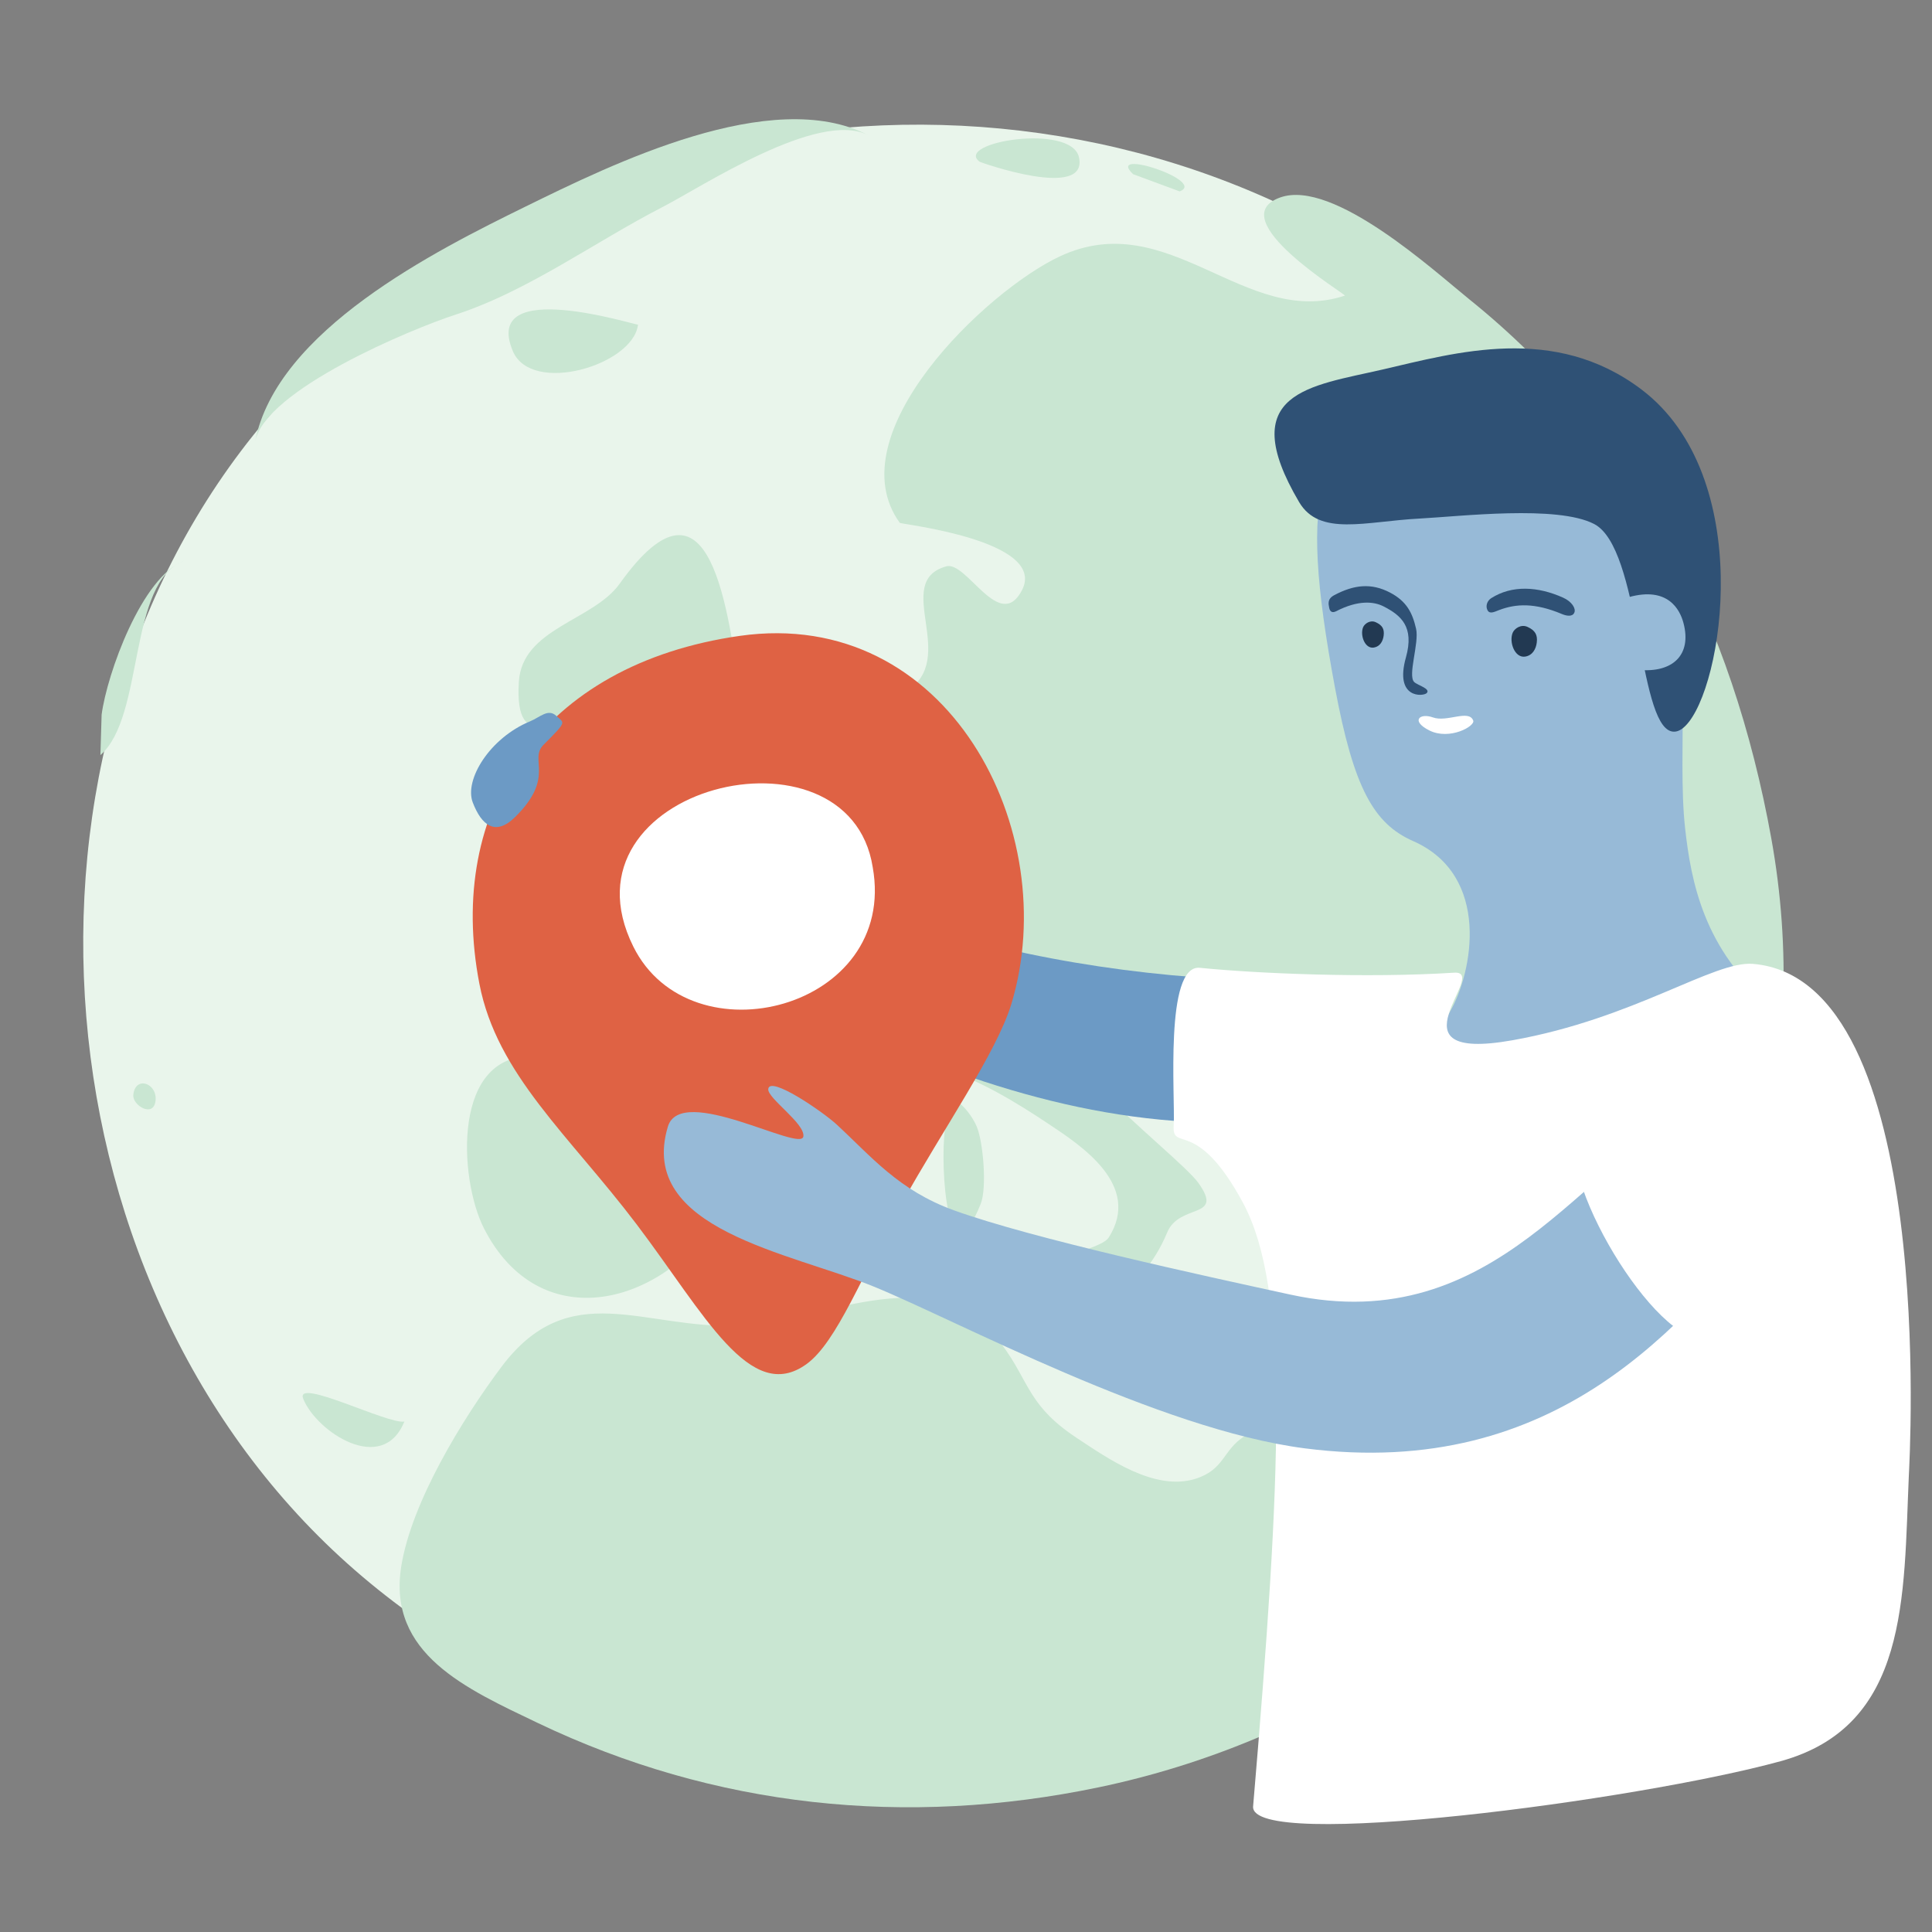 <svg xmlns="http://www.w3.org/2000/svg" viewBox="0 0 429 429" width="429" height="429" preserveAspectRatio="xMidYMid meet" style="width: 100%; height: 100%;"><rect x="0" y="0" width="429" height="429" fill="#808080" stroke="none"/><g clip-path="url(#animationMask_rEwwGuKAib)"><g transform="matrix(1,-0.008,0.008,1,-2.626,9.165)" opacity="1" style="display: block;"><g opacity="1" transform="matrix(1,0,0,1,207.148,206.038)"><path fill="rgb(233,245,235)" fill-opacity="1" d=" M-140.048,-128.184 C-206.898,-58.954 -202.144,63.434 -133.307,129.593 C-65.638,194.63 65.769,205.788 131.816,132.67 C206.21,50.311 205.376,-68.93 118.892,-142.063 C43.534,-205.788 -71.659,-199.008 -140.048,-128.184z"></path></g><g opacity="1" transform="matrix(1,0,0,1,248.659,215.548)"><path fill="rgb(201,230,210)" fill-opacity="1" d=" M-128.677,10.853 C-147.606,9.259 -146.206,37.848 -140.7,48.88 C-128.759,72.804 -102.348,66.747 -89.166,47.671 C-80.875,35.674 -78.337,21.771 -63.831,15.081 C-46.674,7.165 -29.448,17.023 -15.159,26.707 C-8.087,31.5 5.56,40.449 -2.013,52.099 C-4.263,55.56 -26.545,57.713 -16.759,66.104 C-8.807,72.923 5.16,64.889 10.997,51.054 C13.774,44.472 23.799,48.295 18.021,40.088 C13.19,33.225 -27.28,3.179 -8.679,-0.302 C3.584,-2.598 18.436,16.862 23.74,24.965 C29.572,33.874 30.769,52.32 38.853,58.204 C63.169,75.898 46.781,35.479 60.76,31.1 C56.297,32.499 66.006,55.531 71.645,57.29 C81.238,60.281 91.848,49.621 101.383,50.077 C113.224,50.643 112.504,52.948 107.814,64.103 C98.298,86.739 75.382,87.762 54.383,89.37 C43.694,90.188 36.758,90.867 27.868,96.369 C22.914,99.434 23.371,103.815 16.791,105.793 C7.683,108.531 -2.696,101.024 -9.519,96.438 C-21.112,88.647 -19.86,82.79 -27.345,73.798 C-41.873,56.347 -65.989,70.374 -84.277,70.961 C-105.534,71.644 -121.796,59.609 -137.112,79.774 C-145.801,91.213 -157.271,109.57 -159.655,123.834 C-162.895,143.225 -145.444,151.09 -129.625,158.818 C-90.484,177.937 -47.903,182.67 -5.188,174.108 C90.555,154.915 162.895,63.532 145.838,-35.419 C137.64,-82.977 117.245,-124.917 79.84,-155.546 C72.051,-161.925 49.788,-182.671 37.954,-178.579 C24.575,-173.953 52.605,-156.82 52.126,-156.665 C29.928,-149.5 13.246,-176.96 -11.004,-165.926 C-27.54,-158.402 -61.134,-126.712 -47.098,-106.998 C-46.883,-106.696 -14.211,-102.849 -20.108,-91.799 C-25.149,-82.355 -32.307,-98.498 -36.863,-97.261 C-49.104,-93.939 -33.93,-76.726 -46.083,-69.494 C-52.261,-65.817 -56.709,-67.854 -63.254,-62.235 C-69.292,-57.051 -72.163,-48.847 -78.984,-44.272 C-88.579,-37.836 -103.863,-40.398 -105.932,-27.067 C-107.239,-18.653 -95.598,-8.348 -101.859,2.955 C-107.64,13.393 -117.4,11.802 -128.677,10.853z"></path></g><g opacity="1" transform="matrix(1,0,0,1,142.479,133.976)"><path fill="rgb(201,230,210)" fill-opacity="1" d=" M-3.227,-12.419 C-9.198,-4.196 -24.943,-2.739 -25.788,9.183 C-27,26.298 -16.24,16.681 -9.844,12.538 C17.791,-5.367 -5.459,22.399 -1.583,31.329 C1.486,38.4 16.327,40.9 21.786,35.478 C26.999,30.298 24.379,19.123 23.49,12.999 C20.812,-5.439 17.454,-40.9 -3.227,-12.419z"></path></g><g opacity="1" transform="matrix(1,0,0,1,126.384,66.235)"><path fill="rgb(201,230,210)" fill-opacity="1" d=" M-10.436,3.498 C-6.361,13.362 16.286,6.82 17.4,-2.175 C17.357,-1.83 -17.4,-13.363 -10.436,3.498z"></path></g><g opacity="1" transform="matrix(1,0,0,1,126.907,50.258)"><path fill="rgb(201,230,210)" fill-opacity="1" d=" M-23.507,11.229 C-33.514,14.389 -66.027,27.627 -68.363,39.113 C-63.343,14.434 -27.929,-2.968 -7.877,-12.607 C11.196,-21.775 47.002,-39.113 68.363,-27.83 C57.349,-33.647 31.439,-16.744 22.396,-12.184 C7.51,-4.678 -7.554,6.191 -23.507,11.229z"></path></g><g opacity="1" transform="matrix(1,0,0,1,229.124,28.68)"><path fill="rgb(201,230,210)" fill-opacity="1" d=" M-9.206,-0.175 C-8.988,-0.009 14.923,8.643 12.865,-0.988 C11.231,-8.643 -14.923,-4.525 -9.206,-0.175z"></path></g><g opacity="1" transform="matrix(1,0,0,1,259.117,30.484)"><path fill="rgb(201,230,210)" fill-opacity="1" d=" M-5.139,1.058 C-1.703,2.36 1.732,3.662 5.169,4.964 C11.36,2.715 -11.359,-4.965 -5.139,1.058z"></path></g><g opacity="1" transform="matrix(1,0,0,1,32.921,234.647)"><path fill="rgb(201,230,210)" fill-opacity="1" d=" M-2.569,-0.434 C-2.809,1.891 1.912,4.774 2.361,0.868 C2.809,-3.038 -2.121,-4.774 -2.569,-0.434z"></path></g><g opacity="1" transform="matrix(1,0,0,1,77.773,308.111)"><path fill="rgb(201,230,210)" fill-opacity="1" d=" M-10.225,-6.112 C-7.301,1.249 7.248,11.043 12.183,-0.905 C8.61,-0.236 -12.183,-11.044 -10.225,-6.112z"></path></g><g opacity="1" transform="matrix(1,0,0,1,214.515,254.824)"><path fill="rgb(201,230,210)" fill-opacity="1" d=" M-4.008,-11.496 C-5.217,-3.298 -3.725,23.372 3.793,5.089 C5.237,1.577 4.482,-8.582 3.06,-12.074 C1.309,-16.376 -5.237,-23.372 -4.008,-11.496z"></path></g><g opacity="1" transform="matrix(1,0,0,1,172.022,261.962)"><path fill="rgb(201,230,210)" fill-opacity="1" d=" M2.634,-2.577 C3.092,-2.538 -9.539,0.678 -5.9,2.125 C-0.824,4.144 6.432,-1.828 9.539,-2.754 C7.562,-4.143 4.936,-2.636 2.634,-2.577z"></path></g><g opacity="1" transform="matrix(1,0,0,1,33.13,137.189)"><path fill="rgb(201,230,210)" fill-opacity="1" d=" M-9.137,12.536 C-9.25,15.525 -9.363,18.515 -9.476,21.504 C0.486,12.979 -3.204,-16.886 9.475,-21.504 C0.038,-18.067 -7.88,3.506 -9.137,12.536z"></path></g></g><g transform="matrix(0.982,-0.191,0.191,0.982,74.349,145.96)" opacity="1" style="display: block;"><g opacity="1" transform="matrix(1,0,0,1,90.095,68.24)"><path fill="rgb(108,154,197)" fill-opacity="1" d=" M-60.425,-36.297 C-55.123,-42.608 -46.488,-48.445 -42.815,-44.462 C-26.244,-26.791 -14.239,-11.508 13.445,7.221 C33.544,20.819 61.393,32.275 89.101,39.314 C85.759,44.974 81.346,60.991 78.97,69.799 C47.191,62.441 18.347,44.552 -8.943,22.611 C-30.082,5.617 -33.886,2.159 -51.973,-19.882 C-62.591,-32.821 -67.538,-27.831 -60.425,-36.297z"></path></g></g><g transform="matrix(0.999,-0.035,0.035,0.999,97.049,138.026)" opacity="1" style="display: block;"><g opacity="1" transform="matrix(1,0,0,1,68.961,88.474)"><path fill="rgb(223,98,68)" fill-opacity="1" d=" M-1.874,-82.95 C-46.259,-78.206 -68.519,-46.704 -62.376,-7.709 C-59.183,12.564 -43.659,26.54 -29.32,46.922 C-14.981,67.303 -5.533,87.915 7.331,79.199 C14.191,74.551 20.369,59.829 29.712,44.261 C39.241,28.384 51.904,11.601 55.57,0.85 C68.518,-37.114 44.587,-87.915 -1.874,-82.95z"></path></g><g opacity="1" transform="matrix(1,0,0,1,62.012,61.907)"><path fill="rgb(255,255,255)" fill-opacity="1" d=" M32.791,-4.005 C37.347,27.692 -9.141,37.88 -20.976,11.756 C-37.347,-24.381 28.665,-37.88 32.791,-4.005z"></path></g><g opacity="1" transform="matrix(1,0,0,1,16.505,34.145)"><path fill="rgb(108,154,197)" fill-opacity="1" d=" M3.368,-11.281 C-5.728,-7.898 -11.739,1.192 -9.984,6.292 C-8.229,11.392 -5.26,14.037 -0.714,9.867 C8.653,1.275 2.731,-2.763 6.173,-5.967 C11.739,-11.15 10.97,-10.571 9.215,-12.305 C7.461,-14.038 5.626,-12.12 3.368,-11.281z"></path></g></g><g transform="matrix(0.998,-0.064,0.064,0.998,273.009,76.231)" opacity="1" style="display: block;"><g opacity="1" transform="matrix(1,0,0,1,71.113,97.333)"><path fill="rgb(151,186,215)" fill-opacity="1" d=" M-37.497,15.572 C-45.963,11.175 -49.903,3.053 -52.638,-19.569 C-58.119,-64.905 -53.066,-76.708 -29.697,-81.922 C5.357,-89.743 17.697,-69.645 22.637,-47.503 C27.577,-25.36 22.158,-0.291 22.951,16.579 C23.495,28.162 25.264,44.018 39.815,57.329 C58.161,74.111 9.676,89.744 -10.925,82.846 C-31.528,75.948 -37.435,62.337 -31.793,53.962 C-26.152,45.588 -20.653,24.324 -37.497,15.572z"></path></g><g opacity="1" transform="matrix(1,0,0,1,59.026,47.703)"><path fill="rgb(47,81,117)" fill-opacity="1" d=" M-45.863,-11.544 C-41.831,-3.57 -31.464,-6.308 -19.446,-6.17 C-10.391,-6.065 11.31,-7.254 19.209,-2.481 C29.133,3.516 26.043,42.206 33.379,44.564 C34.381,44.887 35.465,44.52 36.569,43.541 C45.514,35.715 55.803,-10.712 31.625,-31.601 C13.276,-47.453 -9.011,-42.425 -25.521,-39.712 C-41.723,-37.05 -58.666,-36.856 -45.863,-11.544z"></path></g><g opacity="1" transform="matrix(1,0.001,-0.001,1,-0.002,-0.099)"><g opacity="1" transform="matrix(1,0,0,1,-0.082,-0.016)"><g opacity="1" transform="matrix(1,0,0,1,61.062,70.144)"><path fill="rgb(34,57,82)" fill-opacity="1" d=" M2.926,0.585 C3.253,-1.131 2.728,-2.137 1.103,-3.014 C-0.321,-3.783 -1.839,-2.81 -2.272,-1.928 C-3.253,0.064 -2.184,3.783 0.197,3.529 C1.813,3.356 2.653,2.016 2.926,0.585z"></path></g><g opacity="1" transform="matrix(1,0,0,1,27.662,66.544)"><path fill="rgb(34,57,82)" fill-opacity="1" d=" M2.496,0.499 C2.775,-0.965 2.329,-1.822 0.942,-2.571 C-0.274,-3.228 -1.568,-2.396 -1.939,-1.644 C-2.775,0.056 -1.864,3.229 0.169,3.012 C1.547,2.865 2.263,1.721 2.496,0.499z"></path></g></g><g opacity="1" transform="matrix(1,0,0,1,41.948,87.809)"><path fill="rgb(255,255,255)" fill-opacity="1" d=" M-3.065,0.878 C-7.145,-1.502 -4.964,-3.208 -2.09,-1.959 C0.947,-0.638 5.978,-3.304 6.785,-0.703 C7.182,0.578 1.249,3.394 -3.065,0.878z"></path></g><g opacity="1" transform="matrix(1,0,0,1,63.056,61.592)"><path fill="rgb(47,81,117)" fill-opacity="1" d=" M7.311,-0.467 C1.85,-3.335 -3.849,-3.991 -8.629,-1.351 C-9.602,-0.814 -10.037,0.368 -9.601,1.289 C-9.165,2.213 -8.104,1.722 -7.039,1.392 C-3.199,0.203 0.978,0.246 6.843,3.158 C7.758,3.613 9.111,3.991 9.602,2.997 C10.037,2.12 9.2,0.525 7.311,-0.467z"></path></g><g opacity="1" transform="matrix(1,0,0,1,28.958,68.223)"><path fill="rgb(47,81,117)" fill-opacity="1" d=" M3.109,-10.655 C-0.87,-13.055 -4.703,-12.913 -9.267,-10.847 C-10.846,-10.132 -10.691,-9.056 -10.557,-8.084 C-10.427,-7.14 -9.851,-6.92 -9.09,-7.253 C-3.966,-9.498 -0.535,-8.888 1.531,-7.654 C5.196,-5.464 8.098,-2.774 5.746,3.952 C2.562,13.055 9.104,12.855 9.859,12.144 C10.846,11.215 7.89,10.27 7.222,9.505 C5.857,7.943 8.917,0.936 8.399,-2.244 C7.829,-5.748 6.755,-8.455 3.109,-10.655z"></path></g><g opacity="1" transform="matrix(1,0,0,1,89.331,69.724)"><path fill="rgb(151,186,215)" fill-opacity="1" d=" M-4.414,-7.785 C4.44,-9.674 6.755,-4.3 7.354,-1.322 C8.821,5.977 4.174,9.674 -3.307,8.447 C-7.987,7.679 -8.821,-6.845 -4.414,-7.785z"></path></g></g></g><g transform="matrix(0.998,-0.064,0.064,0.998,251.927,209.574)" opacity="1" style="display: block;"><g opacity="1" transform="matrix(1,0,0,1,88.882,101.527)"><path fill="rgb(255,255,255)" fill-opacity="1" d=" M-82.788,-60.75 C-82.018,-66.744 -82.6,-96.582 -74.746,-95.281 C-62.263,-93.211 -37.826,-90.589 -18.493,-90.589 C-10.339,-90.589 -35.368,-71.556 -6.54,-74.785 C20.749,-77.843 39.222,-89.583 47.874,-88.294 C88.633,-82.222 75.433,24.513 75.133,27.277 C72.222,54.103 71.633,82.777 42.633,88.777 C10.559,95.414 -76.368,101.277 -74.868,91.277 C-63.788,17.416 -59.443,-22.758 -68.532,-42.59 C-77.664,-62.519 -83.569,-54.648 -82.788,-60.75z"></path></g></g><g transform="matrix(0.967,-0.257,0.257,0.967,129.289,250.631)" opacity="1" style="display: block;"><g opacity="1" transform="matrix(1,0,0,1,134.462,63.279)"><path fill="rgb(151,186,215)" fill-opacity="1" d=" M-59.316,-24.536 C-70.14,-32.017 -74.093,-40.938 -79.678,-49.712 C-81.931,-53.252 -91.24,-64.083 -92.312,-61.18 C-93.018,-59.267 -86.337,-51.679 -87.479,-49.013 C-88.923,-45.64 -110.698,-67.436 -115.979,-58.847 C-128.479,-38.514 -96.858,-24.863 -80.819,-12.717 C-65.132,-0.837 -27.912,34.11 2.256,46.448 C54.912,67.986 90.725,40.792 115.231,23.774 C122.292,18.872 128.868,-6.326 104.143,-3.199 C78.996,-0.026 49.87,34.147 8.011,12.689 C-9.946,3.484 -44.078,-14.003 -59.316,-24.536z"></path></g><g opacity="1" transform="matrix(1,0,0,1,239.072,74.303)"><path fill="rgb(255,255,255)" fill-opacity="1" d=" M-24.448,-18.641 C-34.173,-12.462 -22.15,31.222 -11.098,34.48 C-0.047,37.738 22.99,21.197 29.146,0.391 C34.173,-16.598 16.496,-37.738 -5.347,-27.981 C-15.896,-23.268 -18.981,-22.114 -24.448,-18.641z"></path></g></g></g><defs><clipPath id="animationMask_rEwwGuKAib"><rect width="429" height="429" x="0" y="0"></rect></clipPath></defs></svg>